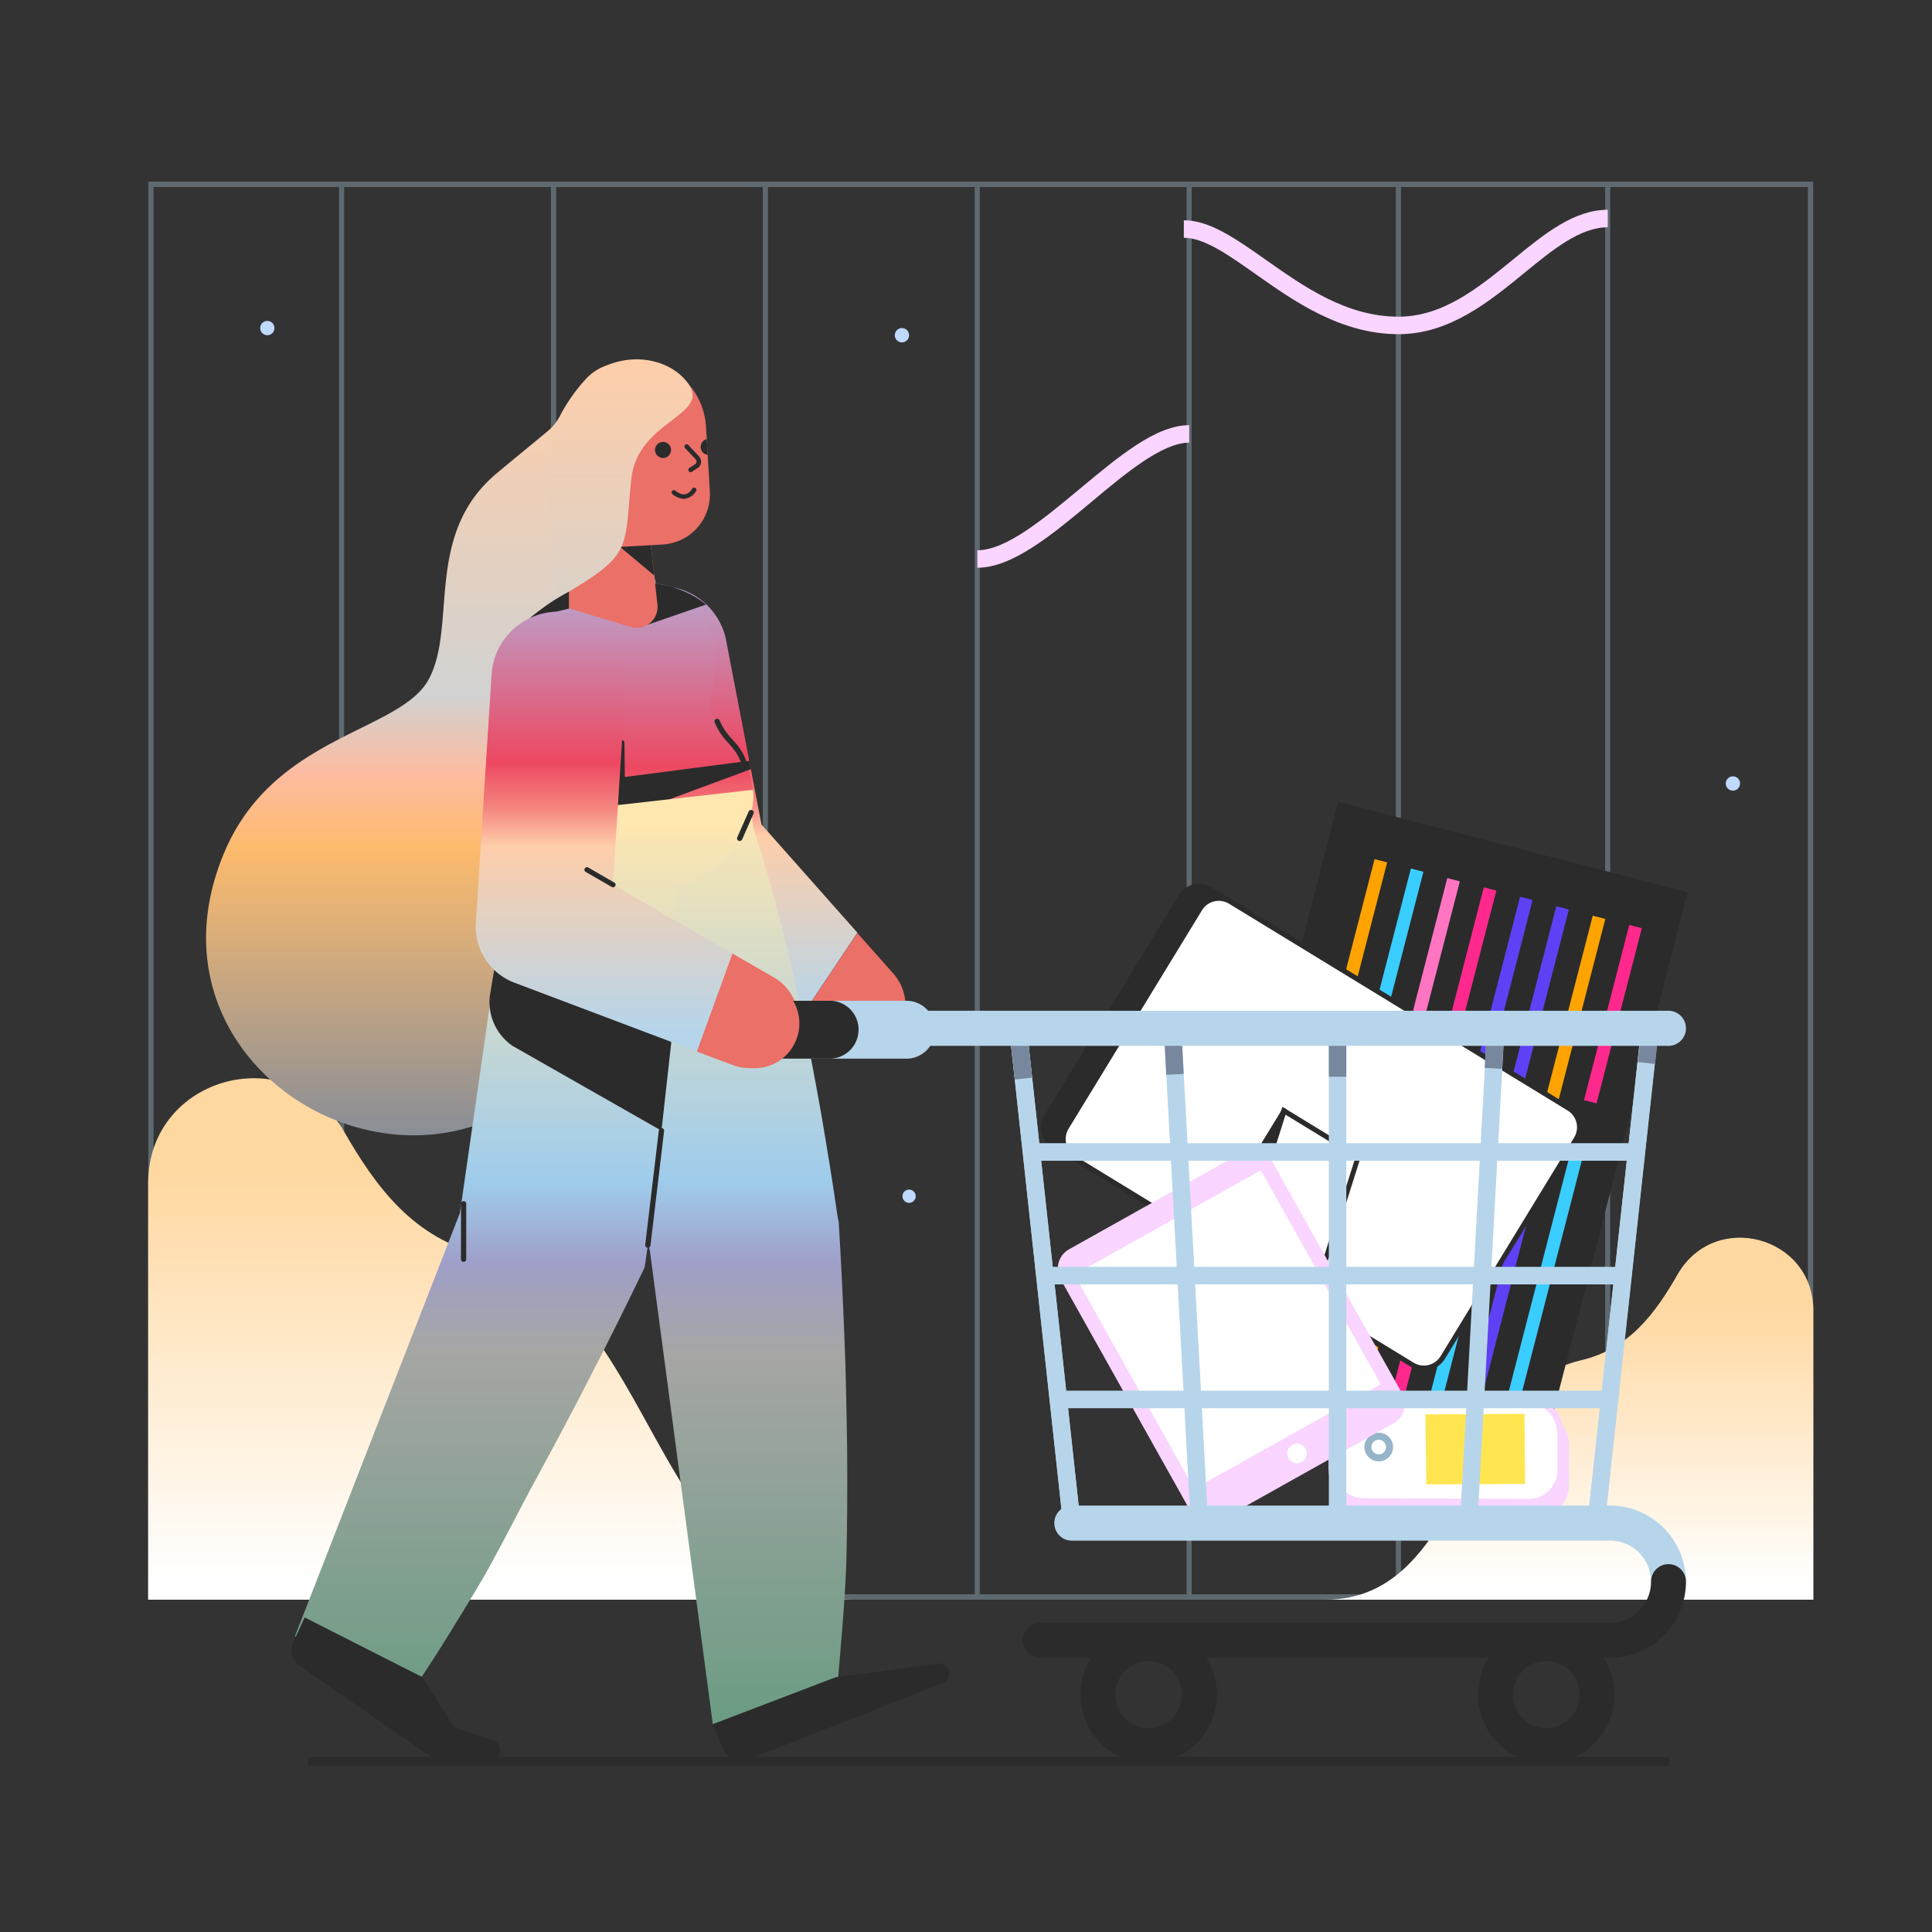 <svg xmlns="http://www.w3.org/2000/svg" version="1.1" viewBox="0 0 3000 3000" width="3000" height="3000">
<rect x="0" y="0" width="3000" height="3000" fill="#333333" stroke="none"/>
<!--ITEM 1--><g><defs><clipPath id="clip-path-id-viewbox-item-1"><rect x="0.0" y="0.0" width="706.305" height="600.0"/></clipPath></defs><g transform="translate(230.0 282.0) rotate(0.0 1293.0 1101.0) scale(3.661 3.67)"><g clip-path="url(#clip-path-id-viewbox-item-1)" transform="translate(-0.0 -0.0)"><g>
	<g opacity="0.3">
		<g>
			<path fill="#C4ECFE" d="M704.01,2.295v595.41H2.295V2.295H704.01 M706.305,0H0v600h706.305L706.305,0L706.305,0z"/>
		</g>
		<g>
			<g>
				<g>
					<rect x="170.857" fill="#C4ECFE" width="2.147" height="600"/>
				</g>
				<g>
					<rect x="260.728" fill="#C4ECFE" width="2.147" height="600"/>
				</g>
				<g>
					<rect x="170.857" fill="#C4ECFE" width="2.147" height="600"/>
				</g>
				<g>
					<rect x="80.987" fill="#C4ECFE" width="2.147" height="600"/>
				</g>
				<g>
					<rect x="350.598" fill="#C4ECFE" width="2.147" height="600"/>
				</g>
				<g>
					<rect x="440.469" fill="#C4ECFE" width="2.147" height="600"/>
				</g>
				<g>
					<rect x="529.229" fill="#C4ECFE" width="2.147" height="600"/>
				</g>
				<g>
					<rect x="617.989" fill="#C4ECFE" width="2.147" height="600"/>
				</g>
			</g>
		</g>
	</g>
	<g>
		<circle fill="#BFD9FF" cx="65.811" cy="274.867" r="3.035"/>
		
			<ellipse transform="matrix(0.133 -0.991 0.991 0.133 -305.646 335.282)" fill="#BFD9FF" cx="38.769" cy="342.299" rx="3.035" ry="3.035"/>
		<circle fill="#BFD9FF" cx="672.178" cy="254.658" r="3.035"/>
		<circle fill="#BFD9FF" cx="319.729" cy="64.997" r="3.035"/>
		<circle fill="#BFD9FF" cx="50.561" cy="61.962" r="3.035"/>
		<circle fill="#BFD9FF" cx="322.764" cy="429.291" r="2.813"/>
	</g>
	
		<linearGradient id="SVGID_7_-i1" gradientUnits="userSpaceOnUse" x1="-93.233" y1="-1092.124" x2="-93.233" y2="-918.276" gradientTransform="matrix(1 0 0 1 242.4 1511.04)">
		<stop offset="0" style="stop-color:#FFD8A1"/>
		<stop offset="0.996" style="stop-color:#FFFFFF"/>
	</linearGradient>
	<path fill="url(#SVGID_7_-i1)" d="M298.334,600c-84.911,0-82.246-128.809-156.052-145.836c-29.537-6.811-45.601-28.649-59.223-52.338   C60.259,362.295,0,378.285,0,423.812V600H298.334z"/>
	
		<linearGradient id="SVGID_18_-i1" gradientUnits="userSpaceOnUse" x1="-3493.041" y1="-1036.762" x2="-3493.041" y2="-916.073" gradientTransform="matrix(-1 0 0 1 -2890.265 1511.04)">
		<stop offset="0" style="stop-color:#FFD8A1"/>
		<stop offset="0.996" style="stop-color:#FFFFFF"/>
	</linearGradient>
	<path fill="url(#SVGID_18_-i1)" d="M499.247,600c58.927,0,57.076-89.426,108.378-101.271c20.506-4.738,31.61-19.84,41.086-36.348   c15.768-27.391,57.594-16.286,57.594,15.324V600L499.247,600L499.247,600z"/>
	<g>
		<g>
			<path fill="#F9D5FF" d="M530.339,64.553c-24.503,0-44.491-14.065-60.555-25.392c-11.696-8.217-21.838-15.398-30.5-15.398V16.36     c11.03,0,21.986,7.773,34.793,16.73c15.99,11.252,34.127,24.059,56.262,24.059c18.951,0,34.053-12.363,48.711-24.281     c13.251-10.808,25.688-20.95,40.049-20.95v7.403c-11.696,0-23.245,9.402-35.386,19.321     C568.834,50.783,551.956,64.553,530.339,64.553z"/>
		</g>
		<g>
			<path fill="#F9D5FF" d="M351.709,163.381v-7.403c12.215,0,28.057-13.251,43.455-25.984c16.656-13.843,32.35-26.946,46.416-26.946     v7.403c-11.4,0-26.798,12.807-41.678,25.244C383.541,149.315,366.589,163.381,351.709,163.381z"/>
		</g>
	</g>
</g>
</g></g></g><!--ITEM 2--><g><defs><clipPath id="clip-path-id-crop-item-2"><rect transform="scale(0.362 0.361)" x="0.0" y="0.0" width="934.0" height="560.0"/></clipPath><clipPath id="clip-path-id-viewbox-item-2"><rect x="0.0" y="0.0" width="337.986" height="253.19"/></clipPath></defs><g clip-path="url(#clip-path-id-crop-item-2)" transform="translate(1834.0 1434.0) rotate(-75.513 467.0 351.0) scale(2.763 2.773)"><g clip-path="url(#clip-path-id-viewbox-item-2)" transform="translate(-0.0 -0.0)"><title>computer_2</title><g id="Layer_2-i2" data-name="Layer 2"><g id="Layer_1-2-i2" data-name="Layer 1"><rect width="337.986" height="204.708" fill="#2b2b2b"/><rect x="26.03" y="27.745" width="151.438" height="7.264" fill="#5e41f400"/><rect x="210.257" y="27.745" width="101.698" height="7.264" fill="#ffa30000"/><rect x="26.03" y="48.73" width="78.392" height="7.264" fill="#ff288c00"/><rect x="137.212" y="48.73" width="174.744" height="7.264" fill="#3acdff00"/><rect x="26.03" y="69.817" width="151.438" height="7.264" fill="#5e41f400"/><rect x="196.536" y="69.817" width="115.319" height="7.264" fill="#ff75c200"/><rect x="26.03" y="90.903" width="151.438" height="7.264" fill="#ffa30000"/><rect x="210.257" y="90.903" width="101.698" height="7.264" fill="#ff288c00"/><rect x="26.03" y="111.888" width="151.438" height="7.264" fill="#ff288c00"/><rect x="210.257" y="111.888" width="101.698" height="7.264" fill="#5e41f400"/><rect x="26.03" y="132.874" width="55.591" height="7.264" fill="#3acdff00"/><rect x="114.209" y="132.874" width="197.646" height="7.264" fill="#5e41f400"/><rect x="26.03" y="153.96" width="115.924" height="7.264" fill="#5e41f400"/><rect x="174.643" y="153.96" width="137.212" height="7.264" fill="#ffa30000"/><rect x="26.03" y="175.046" width="151.438" height="7.264" fill="#3acdff00"/><rect x="210.257" y="175.046" width="101.698" height="7.264" fill="#ff288c00"/><path d="M262.439,248.147H241.908l-42.552-57.606a2.5,2.5,0,0,0-2.01-1.015H140.64a2.5,2.5,0,0,0-2.011,1.015L96.078,248.147H75.546a2.5,2.5,0,1,0,0,5H97a2.413,2.413,0,0,0,.307.043H240.679a2.438,2.438,0,0,0,.307-.043h21.453a2.5,2.5,0,0,0,0-5ZM141.9,194.526h54.183l39.608,53.621h-133.4Z" fill="#2b2b2b"/></g></g></g></g></g><!--ITEM 3--><g><defs><clipPath id="clip-path-id-viewbox-item-3"><rect x="0.0" y="0.0" width="298.334" height="3.035"/></clipPath></defs><g transform="translate(1204.0 2728.0) rotate(0.0 694.0 7.0) scale(4.653 4.613)"><g clip-path="url(#clip-path-id-viewbox-item-3)" transform="translate(-0.0 -0.0)"><title>line_4</title><g id="Layer_2-i3" data-name="Layer 2"><g id="Layer_1-2-i3" data-name="Layer 1"><rect width="298.334" height="3.035" fill="#2b2b2b"/></g></g></g></g></g><!--ITEM 4--><g><defs><clipPath id="clip-path-id-viewbox-item-4"><rect x="0.0" y="0.0" width="298.334" height="3.035"/></clipPath></defs><g transform="translate(478.0 2728.0) rotate(0.0 698.0 7.0) scale(4.679 4.613)"><g clip-path="url(#clip-path-id-viewbox-item-4)" transform="translate(-0.0 -0.0)"><title>line_4</title><g id="Layer_2-i4" data-name="Layer 2"><g id="Layer_1-2-i4" data-name="Layer 1"><rect width="298.334" height="3.035" fill="#2b2b2b"/></g></g></g></g></g><!--ITEM 5--><g><defs><clipPath id="clip-path-id-viewbox-item-5"><rect x="0.0" y="0.0" width="315.044" height="593.749"/></clipPath></defs><g transform="translate(320.0 558.0) rotate(0.0 577.0 1088.0) scale(3.663 3.665)"><g clip-path="url(#clip-path-id-viewbox-item-5)" transform="translate(-0.0 -0.0)"><defs xmlns:xlink="http://www.w3.org/1999/xlink"><linearGradient id="linear-gradient-i5" x1="100.398" y1="-444.36" x2="100.398" y2="-787.57" gradientTransform="translate(0 792)" gradientUnits="userSpaceOnUse"><stop offset="0" stop-color="#77879d" fill="#000000"/><stop offset="0.409" stop-color="#fdbb6d" fill="#000000"/><stop offset="0.499" stop-color="#fdbb9f" fill="#000000"/><stop offset="0.599" stop-color="#d1d2d1" fill="#000000"/><stop offset="1" stop-color="#feceaa" fill="#000000"/></linearGradient><linearGradient id="linear-gradient-2-i5" x1="220.066" y1="-697.17" x2="220.066" y2="-515.486" gradientTransform="translate(0 792)" gradientUnits="userSpaceOnUse"><stop offset="0" stop-color="#b8a7d3" fill="#000000"/><stop offset="0.401" stop-color="#ed4861" fill="#000000"/><stop offset="0.501" stop-color="#f4837d" fill="#000000"/><stop offset="0.591" stop-color="#feceaa" fill="#000000"/><stop offset="1" stop-color="#b7d5ea" fill="#000000"/></linearGradient><linearGradient id="linear-gradient-3-i5" x1="178.421" y1="-697.28" x2="178.421" y2="-501.643" xlink:href="#linear-gradient-2-i5"/><linearGradient id="linear-gradient-4-i5" x1="211.92" y1="-212.979" x2="211.92" y2="-604.292" gradientTransform="translate(0 792)" gradientUnits="userSpaceOnUse"><stop offset="0" stop-color="#6b9c83" fill="#000000"/><stop offset="0.401" stop-color="#a6a6a4" fill="#000000"/><stop offset="0.501" stop-color="#9f9fc8" fill="#000000"/><stop offset="0.591" stop-color="#9fccec" fill="#000000"/><stop offset="1" stop-color="#ffe7b0" fill="#000000"/></linearGradient><linearGradient id="linear-gradient-5-i5" x1="118.286" y1="-221.137" x2="118.286" y2="-596.481" xlink:href="#linear-gradient-4-i5"/><linearGradient id="linear-gradient-6-i5" x1="178.529" y1="-226.459" x2="178.529" y2="-596.308" xlink:href="#linear-gradient-4-i5"/><linearGradient id="linear-gradient-7-i5" x1="175.315" y1="-463.844" x2="175.315" y2="-791.217" xlink:href="#linear-gradient-i5"/><linearGradient id="linear-gradient-8-i5" x1="168.697" y1="-696.836" x2="168.697" y2="-508.34" xlink:href="#linear-gradient-2-i5"/></defs><title>girl_8</title><g id="Layer_2-i5" data-name="Layer 2"><g id="Layer_1-2-i5" data-name="Layer 1"><path d="M175.573,254.844c9.994-31.018-3.627-34.646,17.323-66.33s-6.515-88.538-5.478-120.444c.37-10.66,6.884-27.835,8.883-43.455C198.744,5.072,174.833-6.18,161.212,8.107a73.3,73.3,0,0,0-11.4,16.212,20.229,20.229,0,0,1-4.886,6c-6.366,5.33-12.881,10.586-21.838,18.062-30.87,25.91-16.508,64.7-28.723,87.206S28.7,158.977,7.677,209.02C-37.777,317.1,131.6,391.056,175.573,254.844Z" fill="url(#linear-gradient-i5)"/><path d="M276.1,243.073l15.249,17.175A20.628,20.628,0,0,1,263,290.007l-11.919-9.624" fill="#ea7068"/><path d="M251.082,280.309l-61.888-49.747a22.062,22.062,0,0,1-7.921-13.1l-.37-2.147-16.36-85.206A28.5,28.5,0,1,1,220.508,119.3L236.869,204.5l-8.366-15.25,47.6,53.671" fill="url(#linear-gradient-2-i5)"/><path d="M232.057,184.146c-3.257-28.649-22.8-25.169-17.4-45.231s-6.366-46.12-28.353-43.677c-16.952,1.925-18.211,1.333-25.391,2.147-22.653,2.517-35.608,27.317-26.725,48.267a35.741,35.741,0,0,1,2.887,11.178c.593,6.44-14.287,17.915-12.066,37.606Z" fill="url(#linear-gradient-3-i5)"/><polygon points="230.946 173.634 193.34 187.552 146.036 193.622 144.407 181.259 230.28 170.081 230.946 173.634" fill="#2b2b2b"/><path d="M230.5,189.477l1.851,10.364.814,2.516,1.629,5.034,3.035,10.142c1.036,3.406,1.925,6.811,2.887,10.216l2.665,10.216c3.553,13.621,6.663,27.391,9.55,41.16,2.961,13.769,5.552,27.612,8,41.53,2.369,13.917,4.664,27.834,6.662,41.826l.593,3.109q1.443,23.763,2.369,47.6L271,425.109l.3,11.918c.222,7.921.3,15.916.444,23.911.148,15.991.074,31.907-.3,47.971-.518,16.064-2.443,37.236-3.85,53.448l-52.782,15.916-26.8-201.505.592,3.184-36.57-165.01Z" fill="url(#linear-gradient-4-i5)"/><path d="M198.448,212.647l.148,2.591.074,2.591.148,5.108.074,10.216c.074,3.406-.074,6.811-.074,10.216l-.222,10.216c-.444,13.547-1.259,27.168-2.221,40.716s-2.369,27.094-3.849,40.567c-1.555,13.473-3.258,27.021-5.256,40.494l-1.333,9.253-1.332,2.813c-6.959,14.362-14.066,28.723-21.469,43.011l-5.478,10.66-5.626,10.66c-3.7,7.107-7.625,14.139-11.4,21.246-7.773,14.066-17.175,33.313-25.466,47.156-8.365,13.844-16.73,27.687-25.91,41.234l-51.6-20.358L109.17,357.669l-2.739,12.215,23.393-162.641Z" fill="url(#linear-gradient-5-i5)"/><path d="M193.044,326.8l-63.22-35.978a22.621,22.621,0,0,1-9.55-21.024L125.9,236.04,198.818,274.9Z" fill="#2b2b2b"/><path d="M125.012,194.436c1.7,15.176,20.061,35.978,46.49,33.239l21.246-2.887c24.059-2.517,41.011-26.058,39.161-42.418Z" fill="url(#linear-gradient-6-i5)"/><path id="SVGID-i5" d="M193.636,78.434l-19.914,1.184a18.7,18.7,0,0,1-19.765-17.544L152.18,32.018A30.009,30.009,0,0,1,180.237.334h0a30.009,30.009,0,0,1,31.684,28.057l1.629,27.538A21.23,21.23,0,0,1,193.636,78.434Z" fill="#ea7068"/><path d="M212.661,40.457a3.4,3.4,0,0,1-.444-6.662Z" fill="#2b2b2b"/><path d="M187.27,112.413l24.651-8.513s-12.363-11.549-33.387-8.81Z" fill="#2b2b2b"/><path d="M179.941,113.375l-26.132-7.921-.666-57L184.9,46.528l6.44,57.3A8.882,8.882,0,0,1,179.941,113.375Z" fill="#ea7068"/><path d="M205.407,47.786a1.023,1.023,0,0,1-.815-.444.964.964,0,0,1,.3-1.332l2.591-1.7a1.947,1.947,0,0,0,.445-.962,1.408,1.408,0,0,0-.371-.963l-4.515-4.812a.943.943,0,1,1,1.406-1.258l4.516,4.812a3.491,3.491,0,0,1,.888,2.369,3.4,3.4,0,0,1-1.11,2.294l-.148.074-2.665,1.777A1.07,1.07,0,0,1,205.407,47.786Z" fill="#2b2b2b"/><path d="M202.593,59.113a8.05,8.05,0,0,1-4.885-2,.948.948,0,0,1,1.184-1.481c1.629,1.259,3.109,1.777,4.368,1.481A4.6,4.6,0,0,0,206,54.893a1.041,1.041,0,0,1,1.332-.444.977.977,0,0,1,.444,1.258,6.628,6.628,0,0,1-4,3.183A3.657,3.657,0,0,1,202.593,59.113Z" fill="#2b2b2b"/><polygon points="188.528 78.73 175.499 79.47 189.935 91.537 188.528 78.73" fill="#2b2b2b"/><circle cx="193.71" cy="38.385" r="3.405" fill="#2b2b2b"/><path d="M312.3,560.8l-82.246,32.35a8.515,8.515,0,0,1-10.956-4.59l-4.368-10.289L265.74,558.8a9.79,9.79,0,0,1,2.443-.592l41.974-5.626C315.191,551.845,317.041,558.952,312.3,560.8Z" fill="#2b2b2b"/><path d="M120.274,593.523l-23.023-.148L40.99,554.436a8.492,8.492,0,0,1-3.924-11.252L41.8,533.042l49.821,25.244,13.4,21.1,16.508,5.7C126.418,586.491,125.308,593.671,120.274,593.523Z" fill="#2b2b2b"/><path d="M149,101.235c32.424-18.655,28.131-20.21,31.24-50.414,2.517-24.947,33.535-26.8,24.281-40.345C198,1,182.9-3.367,168.837,3S144.7,33.351,144.407,50.6,149,101.235,149,101.235Z" fill="url(#linear-gradient-7-i5)"/><path d="M187.27,376.4h-.148a1.107,1.107,0,0,1-.963-1.258l5.774-48.489a1.12,1.12,0,0,1,2.221.3l-5.774,48.489A1.121,1.121,0,0,1,187.27,376.4Z" fill="#2b2b2b"/><path d="M176.461,183.554a1.138,1.138,0,0,1-1.11-1.11l-.222-19.988a1.138,1.138,0,0,1,1.11-1.11h0a1.138,1.138,0,0,1,1.111,1.11l.222,19.988a1.138,1.138,0,0,1-1.111,1.11Z" fill="#2b2b2b"/><path d="M226.209,204.06a.941.941,0,0,1-.445-.074,1.115,1.115,0,0,1-.592-1.48l4.812-10.883a1.128,1.128,0,1,1,2.073.889l-4.812,10.882A1.116,1.116,0,0,1,226.209,204.06Z" fill="#2b2b2b"/><path d="M228.577,173.931a1.2,1.2,0,0,1-1.11-.815c-1.259-5.108-3.627-7.773-6.07-10.586a28.032,28.032,0,0,1-5.775-8.661,1.128,1.128,0,1,1,2.073-.888,25.741,25.741,0,0,0,5.4,8c2.591,2.887,5.182,5.922,6.589,11.548a1.1,1.1,0,0,1-.814,1.333A.564.564,0,0,1,228.577,173.931Z" fill="#2b2b2b"/><path d="M153.809,98.422a99.21,99.21,0,0,0-16.731,11.326l16.731-4.146Z" fill="#2b2b2b"/><path d="M109.17,382.394a1.138,1.138,0,0,1-1.111-1.11V357.743a1.111,1.111,0,0,1,2.221,0v23.541A1.138,1.138,0,0,1,109.17,382.394Z" fill="#2b2b2b"/><path d="M223.1,251.734l17.619,10.142a20.582,20.582,0,0,1-17.545,37.089L208,293.264" fill="#ea7068"/><path d="M208,293.264,130.712,264.1a25.367,25.367,0,0,1-16.36-25.318l.148-2.22,6.514-102.974a28.482,28.482,0,0,1,56.854,3.553l-6.515,102.974-16.286-27.539L223.1,251.734" fill="url(#linear-gradient-8-i5)"/><path d="M172.464,223.678a1.07,1.07,0,0,1-.518-.148l-11.031-6.367a1.079,1.079,0,0,1,1.111-1.851l11.03,6.367a1.019,1.019,0,0,1,.37,1.48A1.263,1.263,0,0,1,172.464,223.678Z" fill="#2b2b2b"/></g></g></g></g></g><!--ITEM 6--><g><defs><clipPath id="clip-path-id-viewbox-item-6"><rect x="462.927" y="896.87" width="57.426" height="94.692"/></clipPath></defs><g transform="translate(2136.0 2076.0) rotate(81.686 114.0 188.0) scale(3.97 3.971)"><g clip-path="url(#clip-path-id-viewbox-item-6)" transform="translate(-462.927 -896.87)"><g>
	<path fill="#F9D5FF" d="M493.537,898.532l14.845,2.199c6.708,0.99,11.326,7.258,10.337,13.966l-9.457,63.78   c-0.99,6.708-7.258,11.326-13.966,10.337l-14.845-2.199c-6.708-0.99-11.326-7.258-10.337-13.966l9.457-63.89   C480.561,902.05,486.829,897.432,493.537,898.532z"/>
	<path fill="#F9D5FF" d="M497.11,990.446c-0.676,0-1.359-0.051-2.032-0.149l-14.847-2.2c-7.508-1.106-12.712-8.136-11.602-15.668   l9.458-63.891c0.981-6.652,6.772-11.669,13.47-11.669c0.739,0,1.486,0.062,2.222,0.182l14.823,2.196   c7.508,1.108,12.712,8.137,11.601,15.668l-9.458,63.78C509.758,985.394,503.896,990.446,497.11,990.446z M491.558,899.869   c-5.221,0-9.735,3.916-10.502,9.107l-9.458,63.891c-0.42,2.852,0.292,5.698,2.005,8.017c1.714,2.318,4.224,3.826,7.067,4.245   l14.847,2.2c0.527,0.077,1.064,0.117,1.594,0.117c5.309,0,9.895-3.951,10.667-9.189l9.458-63.78   c0.87-5.895-3.199-11.396-9.071-12.262l-14.847-2.2C492.719,899.917,492.135,899.869,491.558,899.869z"/>
</g>
<g>
	<path fill="#FFFFFF" d="M488.039,899.741l14.845,2.199c6.708,0.99,11.326,7.258,10.227,13.966l-9.677,64   c-0.99,6.708-7.258,11.326-13.966,10.227l-14.845-2.199c-6.708-0.99-11.326-7.258-10.227-13.966l9.677-64   C475.063,903.37,481.331,898.751,488.039,899.741z"/>
	<path fill="#F9D5FF" d="M491.338,991.562c-0.77,0-1.32-0.11-2.089-0.11l-14.845-2.199c-7.368-1.1-12.426-7.917-11.326-15.395   l9.677-64c1.1-7.368,7.917-12.426,15.395-11.326l0,0l14.845,2.199c3.629,0.55,6.708,2.419,8.797,5.278   c2.199,2.859,2.969,6.488,2.419,10.007l-9.677,64c-0.55,3.629-2.419,6.708-5.278,8.797   C496.946,990.682,494.197,991.562,491.338,991.562z M486.169,900.841c-5.388,0-10.117,3.959-10.996,9.347l-9.677,64   c-0.99,6.048,3.299,11.656,9.347,12.646l14.845,2.199c2.969,0.44,5.938-0.33,8.247-2.089c2.419-1.759,3.959-4.289,4.399-7.258   l9.677-64c0.44-2.969-0.33-5.938-2.089-8.247c-1.759-2.419-4.289-3.959-7.258-4.399l-14.845-2.199   C487.269,900.951,486.719,900.841,486.169,900.841z"/>
</g>
<polygon fill="#FFE651" points="500.575,954.504 473.414,950.875 478.802,912.497 505.963,916.236 "/>
<circle fill="#96B5C8" cx="483.42" cy="970.778" r="5.608"/>
<circle fill="#FFFFFF" cx="483.42" cy="970.778" r="2.859"/>
</g></g></g><!--ITEM 7--><g><defs><clipPath id="clip-path-id-viewbox-item-7"><rect x="0.0" y="0.0" width="205.625" height="169.8"/></clipPath></defs><g transform="translate(2368.0 1504.0) rotate(31.413 -364.0 300.0) scale(-3.54 3.534)"><g clip-path="url(#clip-path-id-viewbox-item-7)" transform="translate(-0.0 -0.0)"><title>computer_1</title><g id="Layer_2-i7" data-name="Layer 2"><g id="Layer_1-2-i7" data-name="Layer 1"><path d="M195.189.074H20.429A10.424,10.424,0,0,0,9.993,10.511V123.834a10.424,10.424,0,0,0,10.436,10.437H195.263a10.409,10.409,0,0,0,10.362-10.437V10.511A10.424,10.424,0,0,0,195.189.074Z" fill="#2b2b2b"/><path d="M184.826,133.161H10.881A9.762,9.762,0,0,1,1.11,123.39V10.881A9.761,9.761,0,0,1,10.881,1.11H184.826a9.762,9.762,0,0,1,9.771,9.771V123.39A9.858,9.858,0,0,1,184.826,133.161Z" fill="#fff"/><path d="M184.826,134.271H10.881A10.9,10.9,0,0,1,0,123.39V10.881A10.9,10.9,0,0,1,10.881,0H184.826a10.9,10.9,0,0,1,10.881,10.881V123.39A11,11,0,0,1,184.826,134.271ZM10.881,2.221a8.624,8.624,0,0,0-8.66,8.66V123.39a8.624,8.624,0,0,0,8.66,8.66H184.826a8.768,8.768,0,0,0,8.66-8.66V10.881a8.624,8.624,0,0,0-8.66-8.66Z" fill="#2b2b2b"/><path d="M117.172,66.1a1.145,1.145,0,0,0-1.258.666L88.823,132.717a1.251,1.251,0,0,0,.074,1.036,1.128,1.128,0,0,0,.888.518h27.091a1.138,1.138,0,0,0,1.111-1.11V67.209A1.037,1.037,0,0,0,117.172,66.1Z" fill="#2b2b2b"/><path d="M140.637,168.69H63.953a8.008,8.008,0,0,1-7.772-9.919l22.5-91.562H116.95L95.855,152.924a7.993,7.993,0,0,0,7.846,9.918l37.972-.074c.518,0,0,4.367,0,4.886h0A1.012,1.012,0,0,1,140.637,168.69Z" fill="#fff"/><path d="M140.637,169.8H63.953a9.01,9.01,0,0,1-7.18-3.479,8.884,8.884,0,0,1-1.629-7.772L77.868,66.173h40.563L96.965,153.294a6.825,6.825,0,0,0,1.259,5.921,6.626,6.626,0,0,0,5.477,2.591l37.972-.074a1.225,1.225,0,0,1,.888.37c.518.518.592,1.481.3,4.885a5.715,5.715,0,0,1-.074.741A2.133,2.133,0,0,1,140.637,169.8ZM79.571,68.32l-22.28,90.747a6.627,6.627,0,0,0,1.258,5.848,6.875,6.875,0,0,0,5.4,2.665h76.61a5.057,5.057,0,0,1,.074-.889c.074-.592.148-2,.148-2.812l-37.084.074a8.977,8.977,0,0,1-7.254-3.405,9.072,9.072,0,0,1-1.7-7.846L115.47,68.394h-35.9Z" fill="#2b2b2b"/></g></g></g></g></g><!--ITEM 8--><g><defs><clipPath id="clip-path-id-viewbox-item-8"><rect x="0.0" y="0.0" width="131.563" height="168.744"/></clipPath></defs><g transform="translate(1724.0 1834.0) rotate(-29.252 188.0 241.0) scale(2.858 2.856)"><g clip-path="url(#clip-path-id-viewbox-item-8)" transform="translate(-0.0 -0.0)"><title> tablet</title><g id="Layer_2-i8" data-name="Layer 2"><g id="Layer_1-2-i8" data-name="Layer 1"><path d="M11.849,0H119.714a11.858,11.858,0,0,1,11.849,11.849V156.9a11.858,11.858,0,0,1-11.849,11.849H11.849A11.858,11.858,0,0,1,0,156.9V11.849A11.991,11.991,0,0,1,11.849,0Z" fill="#f9d5ff"/><rect x="7.712" y="13.483" width="116.139" height="133.401" fill="#fff"/><circle cx="65.781" cy="157.406" r="5.312" fill="#fff"/></g></g></g></g></g><!--ITEM 9--><g><defs><clipPath id="clip-path-id-viewbox-item-9"><rect x="0.0" y="0.0" width="407.304" height="321.802"/></clipPath></defs><g transform="translate(1126.0 1554.0) rotate(0.0 746.0 592.0) scale(3.663 3.679)"><g clip-path="url(#clip-path-id-viewbox-item-9)" transform="translate(-0.0 -0.0)"><title>basket</title><g id="Layer_2-i9" data-name="Layer 2"><g id="Layer_1-2-i9" data-name="Layer 1"><path d="M369.254,224.159H146.946a3.7,3.7,0,0,1-3.7-3.332l-22.8-208.834a3.762,3.762,0,0,1,.889-2.887,3.553,3.553,0,0,1,2.739-1.258H391.98a3.553,3.553,0,0,1,2.739,1.258,3.762,3.762,0,0,1,.889,2.887l-22.8,208.834A3.463,3.463,0,0,1,369.254,224.159Zm-218.976-7.4H365.922L387.909,15.325H128.291Z" fill="#b7d5ea"/><rect x="275.59" y="112.322" width="210.099" height="7.403" transform="translate(223.965 481.811) rotate(-83.765)" fill="#b7d5ea"/><rect x="216.362" y="112.338" width="209.133" height="7.403" transform="translate(187.445 430.114) rotate(-86.853)" fill="#b7d5ea"/><rect x="255.916" y="11.623" width="7.403" height="208.834" fill="#b7d5ea"/><rect x="191.643" y="11.47" width="7.403" height="209.124" transform="translate(-6.034 10.819) rotate(-3.124)" fill="#b7d5ea"/><rect x="186.623" y="16.995" width="7.403" height="14.065" transform="translate(-1 10.044) rotate(-3.015)" fill="#77879d"/><rect x="131.837" y="11.05" width="7.403" height="210.094" transform="translate(-11.796 15.391) rotate(-6.229)" fill="#b7d5ea"/><rect x="386.381" y="17.926" width="9.328" height="7.403" transform="translate(326.029 407.835) rotate(-83.61)" fill="#77879d"/><rect x="320.259" y="19.086" width="11.474" height="7.403" transform="translate(284.371 346.917) rotate(-86.681)" fill="#77879d"/><rect x="255.916" y="17.027" width="7.403" height="15.028" fill="#77879d"/><rect x="121.888" y="16.956" width="7.403" height="15.917" transform="translate(-1.944 13.568) rotate(-6.136)" fill="#77879d"/><path d="M399.9,19.026H28.279a7.4,7.4,0,1,1,0-14.806H399.9a7.4,7.4,0,0,1,0,14.806Z" fill="#b7d5ea"/><rect x="129.846" y="60.112" width="256.508" height="7.403" fill="#b7d5ea"/><rect x="135.546" y="112.302" width="245.108" height="7.403" fill="#b7d5ea"/><rect x="141.246" y="164.566" width="233.708" height="7.403" fill="#b7d5ea"/><path d="M399.9,252.586a7.426,7.426,0,0,1-7.4-7.4,17.345,17.345,0,0,0-17.322-17.323H146.946a7.4,7.4,0,0,1,0-14.806h228.23A32.194,32.194,0,0,1,407.3,245.183,7.425,7.425,0,0,1,399.9,252.586Z" fill="#b7d5ea"/><path d="M88.982,12.215A12.132,12.132,0,0,1,76.767,24.43H18.359A12.2,12.2,0,0,1,9.7,3.554,12.13,12.13,0,0,1,18.359,0H76.767A12.133,12.133,0,0,1,88.982,12.215Z" fill="#b7d5ea"/><path d="M56.558,12.215A12.259,12.259,0,0,1,44.269,24.43H12.289A12.2,12.2,0,0,1,3.627,3.554,12.131,12.131,0,0,1,12.289,0h31.98A12.149,12.149,0,0,1,56.558,12.215Z" fill="#2b2b2b"/><path d="M375.176,277.311H133.621a7.4,7.4,0,0,1,0-14.806H375.176A17.345,17.345,0,0,0,392.5,245.183a7.4,7.4,0,1,1,14.806,0A32.194,32.194,0,0,1,375.176,277.311Z" fill="#2b2b2b"/><path d="M348.081,321.8a28.945,28.945,0,1,1,28.946-28.945A28.94,28.94,0,0,1,348.081,321.8Zm0-43.084a14.139,14.139,0,1,0,14.14,14.139A14.185,14.185,0,0,0,348.081,278.718Z" fill="#2b2b2b"/><path d="M179.519,321.8a28.945,28.945,0,1,1,28.945-28.945A28.94,28.94,0,0,1,179.519,321.8Zm0-43.084a14.139,14.139,0,1,0,14.139,14.139A14.186,14.186,0,0,0,179.519,278.718Z" fill="#2b2b2b"/></g></g></g></g></g><!--ITEM 10--><g><defs><clipPath id="clip-path-id-crop-item-10"><rect transform="scale(0.326 0.331)" x="0.0" y="0.0" width="136.0" height="126.0"/></clipPath><clipPath id="clip-path-id-viewbox-item-10"><rect x="0.0" y="0.0" width="45.0" height="45.0"/></clipPath></defs><g clip-path="url(#clip-path-id-crop-item-10)" transform="translate(1104.0 1522.0) rotate(123.202 69.0 68.0) scale(3.067 3.022)"><g clip-path="url(#clip-path-id-viewbox-item-10)" transform="translate(-0.0 -0.0)"><title>Asset 86</title><g id="Layer_2-i10" data-name="Layer 2"><g id="Layer_1-2-i10" data-name="Layer 1"><circle cx="22.5" cy="22.5" r="22.5" fill="#ea7068"/></g></g></g></g></g></svg>